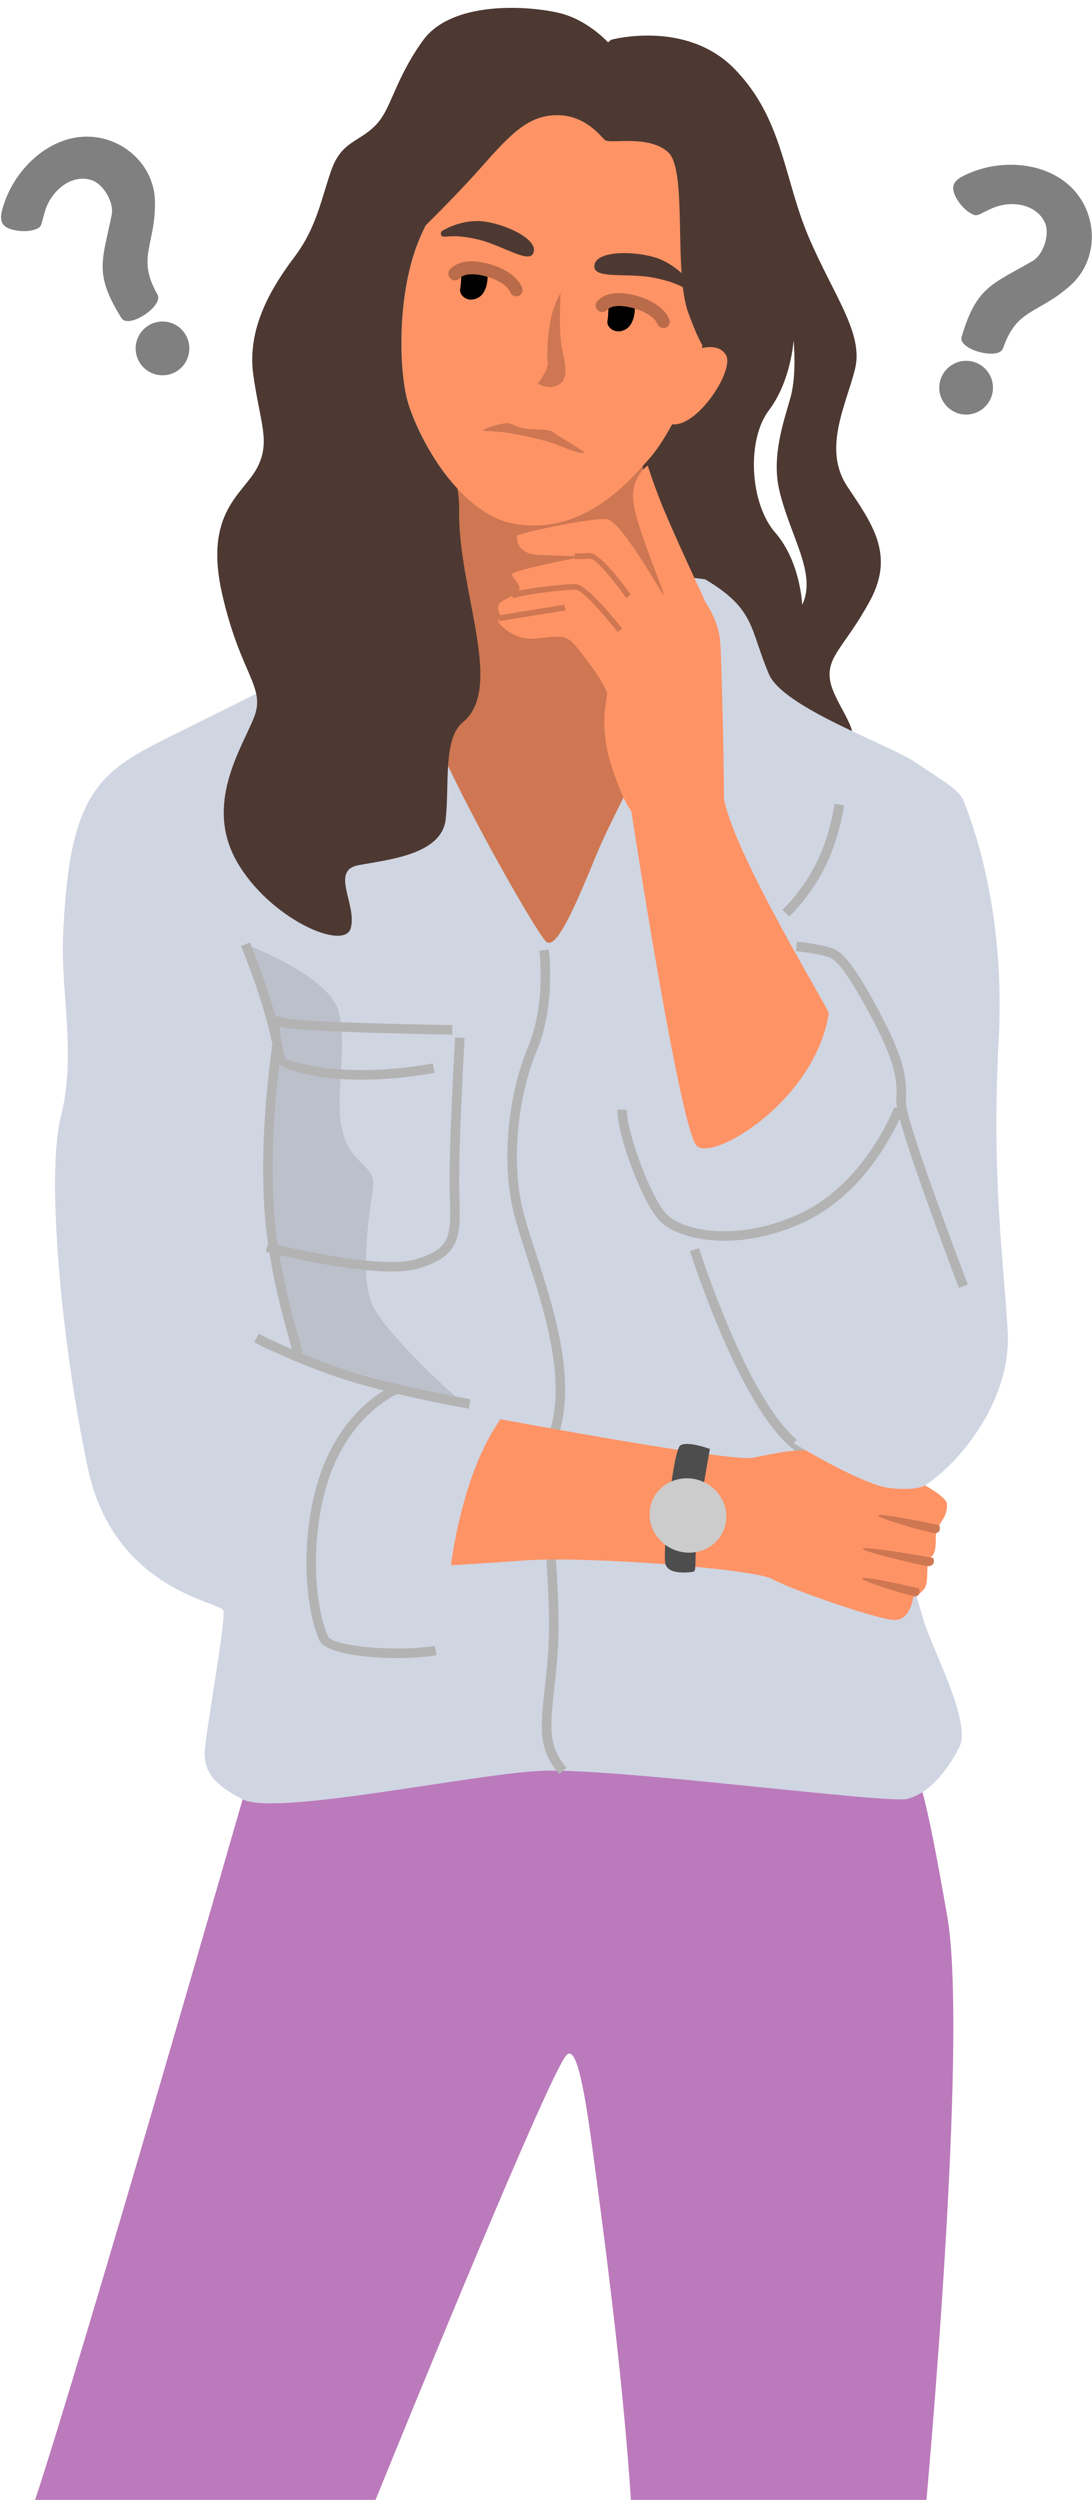 <?xml version="1.0" encoding="UTF-8"?><svg xmlns="http://www.w3.org/2000/svg" xmlns:xlink="http://www.w3.org/1999/xlink" height="477.4" preserveAspectRatio="xMidYMid meet" version="1.0" viewBox="-0.2 -1.5 208.7 477.4" width="208.7" zoomAndPan="magnify"><defs><clipPath id="a"><path d="M 6 332 L 182 332 L 182 475.941 L 6 475.941 Z M 6 332"/></clipPath><clipPath id="b"><path d="M 179 29 L 208.469 29 L 208.469 78 L 179 78 Z M 179 29"/></clipPath></defs><g><g><path d="M 151.465 63.504 C 151.465 63.504 152.117 69.938 150.879 74.402 C 149.645 78.863 147.156 85.602 148.777 92.297 C 150.902 101.117 155.949 108.07 153.113 114.008 C 153.113 114.008 152.809 105.754 147.953 100.207 C 143.125 94.66 142.43 82.57 146.742 76.871 C 151.031 71.172 151.465 63.504 151.465 63.504 Z M 116.605 6.09 C 116.605 6.09 130.969 2.168 140.223 11.699 C 149.473 21.234 149.539 32.41 154.324 43.699 C 159.137 54.988 164.898 62.137 163.207 68.984 C 161.52 75.832 156.945 84.238 161.758 91.43 C 166.566 98.625 170.789 104.43 166.113 113.141 C 161.41 121.852 157.793 123.734 158.422 128.262 C 159.051 132.812 165.07 138.855 161.715 140.418 C 158.355 141.977 116.387 143.863 116.387 143.863 L 97.473 127.418 C 97.473 127.418 101.371 17.289 116.605 6.09" fill="#4d3932" fill-rule="evenodd"/></g><g clip-path="url(#a)"><path d="M 176.859 475.941 C 178.203 460.793 184.594 385.941 180.824 364.383 C 176.641 340.395 175.168 335.652 172.895 334.809 C 170.617 333.961 92.879 332.25 92.879 332.25 L 46.168 342.129 C 46.168 342.129 15.707 448.035 6.496 475.941 L 71.559 475.941 C 79.449 456.527 104.32 395.773 107.938 391.117 C 110.32 388.039 112.055 401.453 113.832 414.844 C 116.172 432.414 119.094 455.832 120.375 475.941 L 176.859 475.941" fill="#bb7abb" fill-rule="evenodd"/></g><g><path d="M 134.566 109.133 C 144.25 114.875 143.059 118.621 146.766 127.266 C 149.516 133.68 169.793 140.699 174.777 144.102 C 179.762 147.523 183.207 149.258 184.031 151.598 C 184.832 153.914 192.113 170.773 190.66 197.312 C 189.23 223.832 191.785 240.73 192.395 252.996 C 193.023 265.258 184.051 277.262 176.574 282.16 C 169.125 287.078 174.668 301.961 176.207 307.574 C 177.746 313.164 185.609 327.332 183.141 332.164 C 180.672 336.992 177.184 341.066 173.152 342.043 C 169.145 342.996 116.539 335.953 102.867 336.691 C 89.195 337.449 52.406 345.316 46.168 342.129 C 39.949 338.922 39.125 336.43 38.91 333.766 C 38.715 331.102 43.09 307.766 42.484 306.055 C 41.879 304.344 21.512 302.219 16.57 278.797 C 11.633 255.402 8.531 223.074 11.461 211.613 C 14.363 200.129 11.438 188.039 11.848 177.555 C 12.977 147.957 19.477 145.531 34.926 137.859 C 46.426 132.141 56.48 127.309 59.125 125.121 C 63.109 121.809 71.602 100.812 134.566 109.133" fill="#d0d5e2" fill-rule="evenodd"/></g><g><path d="M 46.711 178.832 C 46.711 178.832 62.676 184.727 64.52 191.68 C 66.34 198.613 63.609 207.758 65.254 214.516 C 66.883 221.273 71.82 220.734 71.082 225.48 C 70.367 230.227 68.527 242.098 70.91 247.578 C 73.293 253.059 87.637 266.277 88.59 266.449 C 89.566 266.621 56.785 257.676 56.785 257.676 C 56.785 257.676 50.543 234.449 51 222.359 C 51.457 210.289 53.254 199.523 52.406 196.207 C 51.562 192.895 46.711 178.832 46.711 178.832" fill="#bbc0cb" fill-rule="evenodd"/></g><g><path d="M 122.152 84.93 C 122.152 84.93 126.398 109.629 128.977 114.418 C 131.555 119.184 130.559 124.906 129.473 129.195 C 128.371 133.508 117.668 152.398 113.941 161.367 C 110.215 170.359 106.227 180.133 104.191 178.332 C 102.152 176.535 84.105 144.688 81.484 135.047 C 78.863 125.383 86.598 113.117 86.207 109.176 C 85.84 105.23 86.098 88.051 84.105 82.461 C 82.09 76.895 122.152 84.93 122.152 84.93" fill="#ce7752" fill-rule="evenodd"/></g><g><path d="M 135.062 57.133 C 134.676 68.484 127.934 81.551 123.863 86.121 C 119.961 90.52 110.648 101.68 96.52 98.191 C 85.902 94.746 79.164 80.445 77.672 75.027 C 76.023 68.965 75.613 54.102 80.117 43.785 C 84.82 33.062 97.387 12.652 111.383 21.559 C 115 23.855 113.832 23.594 118.141 23.312 C 134.414 22.164 135.477 45.305 135.062 57.133" fill="#fe9365" fill-rule="evenodd"/></g><g><path d="M 134.762 113.77 C 134.762 113.77 127.871 98.949 126.117 94.441 C 124.34 89.957 123.602 87.402 123.602 87.402 C 123.602 87.402 119.984 89.742 120.938 95.07 C 121.914 100.379 127.176 112.512 126.656 112.145 C 126.16 111.773 118.578 97.996 115.781 97.648 C 112.984 97.301 98.645 100.355 98.602 100.836 C 98.559 101.312 98.469 104.387 102.977 104.496 C 107.484 104.625 111.188 104.777 111.188 104.777 C 111.188 104.777 97.84 107.398 97.648 108.113 C 97.473 108.828 99.965 110.453 98.773 111.535 C 97.605 112.598 95.047 113.184 94.98 114.375 C 94.895 115.566 95.891 116.066 95.07 116.586 C 94.223 117.082 97.582 120.637 101.504 120.465 C 105.445 120.312 107.418 119.273 109.391 121.395 C 111.359 123.52 116.02 129.844 115.824 131.211 C 115.609 132.555 114.48 137.559 116.387 143.863 C 118.293 150.145 120.332 154.152 122.129 155.043 C 123.926 155.91 137.945 154.348 138.117 152.703 C 138.312 151.035 137.75 125.145 137.449 121.047 C 137.121 116.977 134.762 113.77 134.762 113.77" fill="#fe9365" fill-rule="evenodd"/></g><g><path d="M 158.203 192.027 C 158.141 191.094 140.09 161.695 138.164 151.012 C 136.234 140.332 120.461 153.418 120.461 153.418 C 120.461 153.418 129.801 214.516 133.004 217.375 C 136.234 220.234 155.539 208.688 158.203 192.027" fill="#fe9365" fill-rule="evenodd"/></g><g><path d="M 92.988 50.852 C 92.988 50.852 93.227 54.207 91.211 55.336 C 89.195 56.461 87.527 54.879 87.746 53.73 C 87.961 52.605 87.941 50.895 87.941 50.895 C 87.941 50.895 93.055 50.328 92.988 50.852" fill-rule="evenodd"/></g><g><path d="M 121.133 56.918 C 121.133 56.918 121.371 60.254 119.355 61.402 C 117.34 62.527 115.672 60.945 115.891 59.797 C 116.086 58.648 116.086 56.938 116.086 56.938 C 116.086 56.938 121.199 56.398 121.133 56.918" fill-rule="evenodd"/></g><g><path d="M 125.445 60.363 C 125.703 60.988 126.418 61.316 127.047 61.078 C 127.676 60.84 127.98 60.121 127.719 59.473 C 127.223 58.262 126.203 57.262 124.988 56.504 C 123.625 55.637 121.957 55.055 120.484 54.75 C 119.031 54.445 117.797 54.402 116.758 54.578 C 115.543 54.773 114.59 55.289 113.941 56.027 C 113.484 56.527 113.551 57.305 114.07 57.762 C 114.59 58.238 115.371 58.195 115.824 57.695 C 116.129 57.352 116.605 57.109 117.254 57.004 C 117.992 56.875 118.922 56.918 120.051 57.156 C 121.262 57.414 122.629 57.891 123.711 58.562 C 124.512 59.082 125.164 59.668 125.445 60.363" fill="#b96b4a" fill-rule="evenodd"/></g><g><path d="M 97.301 54.297 C 97.562 54.922 98.277 55.246 98.926 55.012 C 99.555 54.773 99.836 54.059 99.574 53.43 C 99.078 52.195 98.078 51.219 96.844 50.438 C 95.48 49.57 93.812 48.988 92.34 48.684 C 90.887 48.379 89.652 48.336 88.633 48.512 C 87.398 48.727 86.445 49.227 85.797 49.961 C 85.34 50.461 85.406 51.238 85.926 51.719 C 86.445 52.172 87.227 52.152 87.68 51.629 C 87.984 51.305 88.461 51.066 89.109 50.938 C 89.848 50.828 90.777 50.852 91.906 51.09 C 93.117 51.348 94.484 51.824 95.59 52.52 C 96.391 53.016 97.02 53.621 97.301 54.297" fill="#b96b4a" fill-rule="evenodd"/></g><g><path d="M 84.234 42.641 C 84.234 42.641 87.16 40.711 91.039 40.711 C 94.918 40.711 102.328 43.723 101.828 46.496 C 101.328 49.27 96.129 45.41 91.191 44.242 C 86.25 43.07 84.93 43.961 84.344 43.613 C 83.758 43.289 84.234 42.641 84.234 42.641" fill="#4d3932" fill-rule="evenodd"/></g><g><path d="M 132.227 53.059 C 132.227 53.059 130.102 49.875 126.27 48.141 C 122.457 46.43 114.004 46.086 113.418 49.031 C 112.855 51.977 119.465 50.504 124.773 51.543 C 130.082 52.582 131.055 54.059 131.75 53.992 C 132.441 53.926 132.227 53.059 132.227 53.059" fill="#4d3932" fill-rule="evenodd"/></g><g><path d="M 106.941 54.512 C 106.941 54.512 106.488 61.598 107.223 65.086 C 107.938 68.574 108.438 70.848 106.551 71.977 C 104.645 73.078 102.586 71.734 102.586 71.734 C 102.586 71.734 104.625 69.156 104.473 67.727 C 104.32 66.277 104.211 58.801 106.941 54.512" fill="#ce7752" fill-rule="evenodd"/></g><g><path d="M 111.559 84.844 C 111.559 84.844 106.574 81.77 105.402 80.988 C 104.234 80.23 100.984 80.707 99.293 80.164 C 97.605 79.602 97.453 79.32 96.758 79.297 C 96.066 79.277 92.078 80.25 92.164 80.75 C 92.188 80.836 94.484 80.793 96.887 81.16 C 100.137 81.66 103.82 82.633 104.625 82.871 C 107.723 83.848 110.754 85.516 111.559 84.844" fill="#ce7752" fill-rule="evenodd"/></g><g><path d="M 118.707 118.559 C 118.684 118.535 112.141 110.105 109.824 110.043 C 108.676 110 105.469 110.301 102.609 110.691 C 100.246 111.016 98.078 111.43 97.387 111.797 L 97.93 112.773 C 98.492 112.469 100.527 112.102 102.781 111.773 C 105.598 111.387 108.719 111.102 109.824 111.125 C 111.621 111.191 117.816 119.184 117.84 119.207 Z M 107.656 113.984 L 94.961 116.043 L 95.156 117.125 L 107.871 115.07 Z M 120.352 112.059 C 120.332 112.035 114.613 103.953 112.465 104.105 C 110.711 104.215 109.629 104.172 109.629 104.172 L 109.605 105.273 C 109.605 105.273 110.734 105.297 112.574 105.188 C 114.07 105.102 119.445 112.641 119.465 112.664 L 120.352 112.059" fill="#ce7752"/></g><g><path d="M 171.918 283.371 C 171.875 283.371 161.02 283.262 150.902 274.836 C 140.848 266.406 131.684 237.504 131.664 237.418 L 133.395 236.875 C 133.418 236.941 142.43 265.344 152.074 273.426 C 161.691 281.465 171.918 281.551 171.941 281.551 Z M 104.668 179.809 C 104.668 179.828 106.098 190.227 102.414 199.109 C 100.594 203.469 99.336 208.711 98.84 214.062 C 98.359 219.152 98.535 224.309 99.574 228.945 C 100.094 231.242 101.047 234.234 102.152 237.59 C 105.578 248.188 110.215 262.484 106.355 273.059 C 104.926 277 105.445 285.949 105.988 295.027 C 106.312 300.707 106.66 306.445 106.508 311.105 C 106.398 315.156 106.008 318.492 105.684 321.375 C 104.969 327.914 104.492 332.012 108.066 336.082 L 106.703 337.277 C 102.586 332.598 103.086 328.219 103.887 321.18 C 104.211 318.32 104.578 315.004 104.688 311.059 C 104.84 306.488 104.492 300.793 104.168 295.137 C 103.625 285.863 103.086 276.742 104.645 272.453 C 108.285 262.465 103.758 248.488 100.398 238.152 C 99.316 234.754 98.34 231.742 97.797 229.336 C 96.715 224.527 96.52 219.152 97.02 213.887 C 97.539 208.363 98.859 202.926 100.723 198.418 C 104.234 189.969 102.867 180.066 102.867 180.047 Z M 54.27 200.691 Z M 75.742 264.695 C 74.246 265.387 66.664 269.398 62.785 280.469 C 61.008 285.539 60.23 291.215 60.184 296.457 C 60.141 302.395 61.031 307.746 62.504 311.016 C 62.895 311.902 65.863 312.598 69.59 313.012 C 73.988 313.465 79.293 313.422 82.891 312.793 L 83.215 314.594 C 79.449 315.262 73.945 315.309 69.395 314.809 C 65.082 314.355 61.531 313.312 60.836 311.754 C 59.277 308.266 58.32 302.633 58.367 296.438 C 58.41 291.02 59.234 285.125 61.074 279.859 C 64.281 270.652 70.023 265.996 73.141 264.043 C 70.977 263.504 68.832 262.918 66.816 262.312 C 61.27 260.621 56.027 258.41 52.582 256.828 C 50.652 256.07 48.832 255.074 48.465 254.859 L 48.422 254.836 L 48.398 254.816 L 49.266 253.211 C 49.266 253.234 51.801 254.531 55.613 256.18 C 55.527 255.875 55.375 255.355 55.18 254.684 C 54.293 251.5 52.473 245.129 51.305 237.742 C 50.871 237.656 50.609 237.59 50.609 237.59 L 51.02 235.922 C 50.719 233.754 50.461 231.523 50.328 229.27 C 49.461 216.27 51.215 202.73 51.715 198.809 C 51.781 198.246 51.867 198.094 51.867 197.984 L 51.844 197.875 C 50.047 189.102 45.887 179.223 45.863 179.18 L 47.555 178.484 C 47.555 178.508 50.434 185.309 52.473 192.719 C 52.84 192.547 53.316 192.566 53.902 192.828 C 56.09 193.824 86.164 194.258 86.25 194.258 L 86.227 196.078 C 86.141 196.078 56.871 195.668 53.316 194.562 C 53.168 195.516 53.664 197.812 53.988 199.266 C 54.121 199.871 54.227 200.348 54.25 200.629 C 54.379 200.824 56.047 201.363 59.125 201.973 C 62.633 202.688 67.77 203.141 74.289 202.645 C 76.848 202.445 79.598 202.121 82.523 201.582 L 82.848 203.379 C 79.816 203.922 77.02 204.27 74.441 204.465 C 67.703 204.984 62.418 204.508 58.777 203.77 C 56.047 203.227 54.141 202.426 53.188 201.754 C 52.516 207.41 51.434 218.461 52.148 229.16 C 52.301 231.566 52.582 233.949 52.906 236.27 C 58.215 237.504 73.34 240.754 79.207 239 C 82.633 237.98 84.344 236.832 85.125 235.098 C 85.949 233.258 85.902 230.637 85.773 226.844 C 85.469 218.938 86.77 196.684 86.77 196.621 L 88.59 196.727 C 88.59 196.793 87.312 218.957 87.594 226.777 C 87.723 230.832 87.789 233.648 86.793 235.836 C 85.754 238.109 83.715 239.562 79.73 240.754 C 73.707 242.551 59.168 239.562 53.211 238.195 C 54.379 245.176 56.07 251.152 56.938 254.188 C 57.305 255.465 57.523 256.246 57.523 256.547 C 57.523 256.699 57.5 256.852 57.457 256.98 C 60.359 258.195 63.781 259.496 67.336 260.578 C 76.781 263.438 89.676 265.711 89.719 265.711 L 89.391 267.512 C 89.371 267.512 82.914 266.387 75.742 264.695 Z M 161.129 152.312 C 160.5 155.867 159.613 159.418 158.008 162.973 C 156.383 166.523 154.086 170.059 150.641 173.547 L 149.344 172.266 C 152.613 168.953 154.801 165.594 156.34 162.215 C 157.855 158.836 158.723 155.434 159.332 151.988 Z M 183.055 244.457 C 183.031 244.395 174.215 221.273 171.746 212.152 C 169.902 216.16 164.164 226.867 153.652 231.805 C 148 234.449 142.668 235.469 138.184 235.445 C 132.25 235.445 127.719 233.648 125.793 231.566 C 124.145 229.789 122.105 225.676 120.527 221.449 C 118.902 217.094 117.688 212.566 117.816 210.355 L 119.637 210.441 C 119.531 212.414 120.676 216.66 122.238 220.801 C 123.754 224.852 125.641 228.73 127.113 230.312 C 128.781 232.086 132.789 233.625 138.184 233.625 C 142.43 233.648 147.5 232.695 152.895 230.16 C 165.266 224.328 170.703 209.965 170.727 209.922 L 171.27 210.141 C 171.141 209.578 171.098 209.121 171.098 208.84 C 171.203 207.191 171.227 205.48 170.703 203.207 C 170.164 200.867 169.039 197.918 166.871 193.762 C 164.684 189.578 162.969 186.652 161.582 184.66 C 160.285 182.777 159.332 181.82 158.57 181.453 C 156.926 180.652 151.941 180.133 151.922 180.133 L 152.117 178.312 C 152.117 178.312 157.426 178.875 159.375 179.809 C 160.414 180.305 161.582 181.477 163.078 183.621 C 164.488 185.637 166.242 188.625 168.473 192.914 C 170.727 197.227 171.895 200.324 172.48 202.793 C 173.066 205.309 173.023 207.148 172.914 208.949 C 172.719 212.242 184.723 243.723 184.766 243.809 L 183.055 244.457" fill="#b3b3b3"/></g><g><path d="M 95.457 269.527 C 95.457 269.527 139.312 277.715 143.664 276.891 C 148.02 276.09 151.25 275.008 158.227 275.637 C 165.223 276.285 180.562 283.047 180.781 285.711 C 180.977 288.375 178.785 289.742 178.68 291.301 C 178.57 292.883 178.871 295.004 177.68 295.918 C 176.488 296.848 177.574 300.66 176.34 302.047 C 175.105 303.434 174.324 303.477 174.324 303.477 C 174.324 303.477 173.867 307.812 170.879 307.875 C 167.867 307.918 150.859 302.027 147.391 300.055 C 143.926 298.082 112.031 295.656 100.27 296.48 C 88.504 297.301 85.992 297.41 85.992 297.41 C 85.992 297.41 87.984 279.992 95.457 269.527" fill="#fe9365" fill-rule="evenodd"/></g><g><path d="M 135.477 275.203 C 135.477 275.203 133.18 287.594 132.875 292.645 C 132.574 297.691 132.918 298.559 132.227 298.668 C 131.531 298.773 127.633 299.316 126.98 297.215 C 126.355 295.137 128.391 275.355 129.844 274.508 C 131.273 273.641 135.477 275.203 135.477 275.203" fill="#4d4d4d" fill-rule="evenodd"/></g><g><path d="M 130.754 280.812 C 126.699 280.988 123.668 284.301 123.969 288.223 C 124.273 292.145 127.785 295.18 131.836 295.004 C 135.867 294.832 138.898 291.516 138.594 287.594 C 138.293 283.672 134.781 280.641 130.754 280.812" fill="#ccc" fill-rule="evenodd"/></g><g><path d="M 178.156 296.023 C 178.156 296.023 164.422 293.574 164.703 294.27 C 164.984 294.961 176.922 297.715 177.422 297.586 C 177.918 297.453 178.57 297.129 178.156 296.023 Z M 175.43 301.828 C 175.43 301.828 164.312 299.25 164.551 299.945 C 164.789 300.641 174.477 303.5 174.863 303.371 C 175.254 303.238 175.773 302.938 175.43 301.828 Z M 179.309 289.762 C 179.309 289.762 167.367 287.227 167.605 287.922 C 167.867 288.613 178.246 291.453 178.68 291.301 C 179.113 291.172 179.676 290.867 179.309 289.762" fill="#ce7752" fill-rule="evenodd"/></g><g><path d="M 184.68 274.465 C 182.145 277.738 178.441 280.945 176.574 282.16 C 175.168 283.09 170.922 282.871 169.316 282.59 C 163.836 281.617 151.488 274.121 151.488 274.121 L 158.27 265.41 C 158.27 265.41 179.781 270.609 184.68 274.465" fill="#d0d5e2" fill-rule="evenodd"/></g><g><path d="M 78.949 43.699 C 78.949 43.699 86.359 36.57 91.926 30.27 C 97.496 23.961 100.875 20.496 106.27 20.496 C 111.664 20.496 114.48 24.418 115.414 25.242 C 116.324 26.062 123.625 24.156 127.461 27.539 C 131.293 30.918 128.414 50.438 131.402 58.41 C 134.395 66.406 135.152 66.125 136.602 65.344 C 138.031 64.586 143.363 55.488 143.816 54.207 C 144.273 52.93 143.363 34.469 140.633 31.914 C 137.879 29.355 134.414 23.051 131.035 21.492 C 127.656 19.953 122.996 16.746 115.867 15.664 C 108.742 14.559 110.105 11.723 98.406 13.367 C 86.707 15.016 85.426 14.926 84.887 17.766 C 84.344 20.582 78.949 43.699 78.949 43.699" fill="#4d3932" fill-rule="evenodd"/></g><g><path d="M 131.707 65.715 C 131.707 65.715 136.73 63.285 138.531 66.277 C 140.352 69.289 132.27 81.441 127.375 79.297 C 122.477 77.133 131.707 65.715 131.707 65.715" fill="#fe9365" fill-rule="evenodd"/></g><g><path d="M 116.52 7.129 C 116.52 7.129 112.531 2.406 106.746 0.996 C 100.961 -0.41 86.121 -1.496 80.574 6.305 C 75.004 14.105 74.637 19.477 71.406 22.598 C 68.18 25.738 64.996 25.543 63.066 31.156 C 61.117 36.746 60.273 41.988 56.113 47.512 C 51.953 53.059 46.883 60.988 48.227 70.219 C 49.547 79.473 51.539 82.852 48.941 87.836 C 46.32 92.84 38.695 96.305 42.246 111.906 C 45.801 127.504 50.695 129.672 48.312 135.586 C 45.93 141.523 38.844 152.074 45.043 162.996 C 51.238 173.914 65.602 180.219 66.836 175.754 C 68.07 171.293 62.852 164.75 68.289 163.73 C 73.727 162.691 84.234 161.781 84.973 154.977 C 85.73 148.176 84.43 139.551 88.285 136.41 C 96.324 129.824 87.184 110.82 87.551 95.633 C 87.57 94.441 87.441 93.141 87.227 91.82 C 81.984 86.164 78.668 78.648 77.672 75.027 C 76.023 68.965 75.613 54.102 80.117 43.785 C 84.82 33.062 97.387 12.652 111.383 21.559 C 113.312 22.793 113.875 23.289 114.656 23.441 C 116.562 17.203 117.43 11.527 116.52 7.129" fill="#4d3932" fill-rule="evenodd"/></g><g clip-path="url(#b)"><path d="M 184.441 67.402 C 187.281 67.402 189.574 69.699 189.574 72.539 C 189.574 75.375 187.281 77.672 184.441 77.672 C 181.625 77.672 179.309 75.375 179.309 72.539 C 179.309 69.699 181.625 67.402 184.441 67.402 Z M 183.574 62.832 C 186.457 53.234 189.273 52.887 197.117 48.359 C 199.219 47.145 200.43 43.332 199.562 41.188 C 198.09 37.57 193.172 36.527 189.145 38.391 C 186.477 39.605 186.566 40.039 185.113 39.105 C 183.641 38.195 182.535 36.484 182.188 35.512 C 181.496 33.668 182.535 32.758 184.094 32 C 191.008 28.598 200.234 29.379 205.156 34.926 C 209.703 40.059 209.66 48.184 204.48 52.91 C 198.242 58.562 194.148 57.262 191.504 65.02 C 190.703 67.359 182.859 65.277 183.574 62.832" fill="#808080"/></g><g><path d="M 27.016 61.641 C 28.879 59.496 32.129 59.301 34.254 61.184 C 36.375 63.07 36.57 66.32 34.707 68.445 C 32.824 70.566 29.574 70.762 27.449 68.875 C 25.324 66.992 25.129 63.762 27.016 61.641 Z M 23.008 59.234 C 17.719 50.742 19.344 48.402 21.145 39.52 C 21.621 37.156 19.586 33.711 17.395 32.93 C 13.711 31.633 9.66 34.645 8.383 38.867 C 7.539 41.684 7.906 41.902 6.258 42.402 C 4.59 42.879 2.574 42.551 1.621 42.184 C -0.219 41.488 -0.199 40.105 0.258 38.414 C 2.293 31.004 8.988 24.59 16.398 24.59 C 23.266 24.59 29.332 30.008 29.418 37.027 C 29.527 45.434 25.844 47.645 29.898 54.75 C 31.133 56.918 24.352 61.422 23.008 59.234" fill="#808080"/></g></g></svg>
